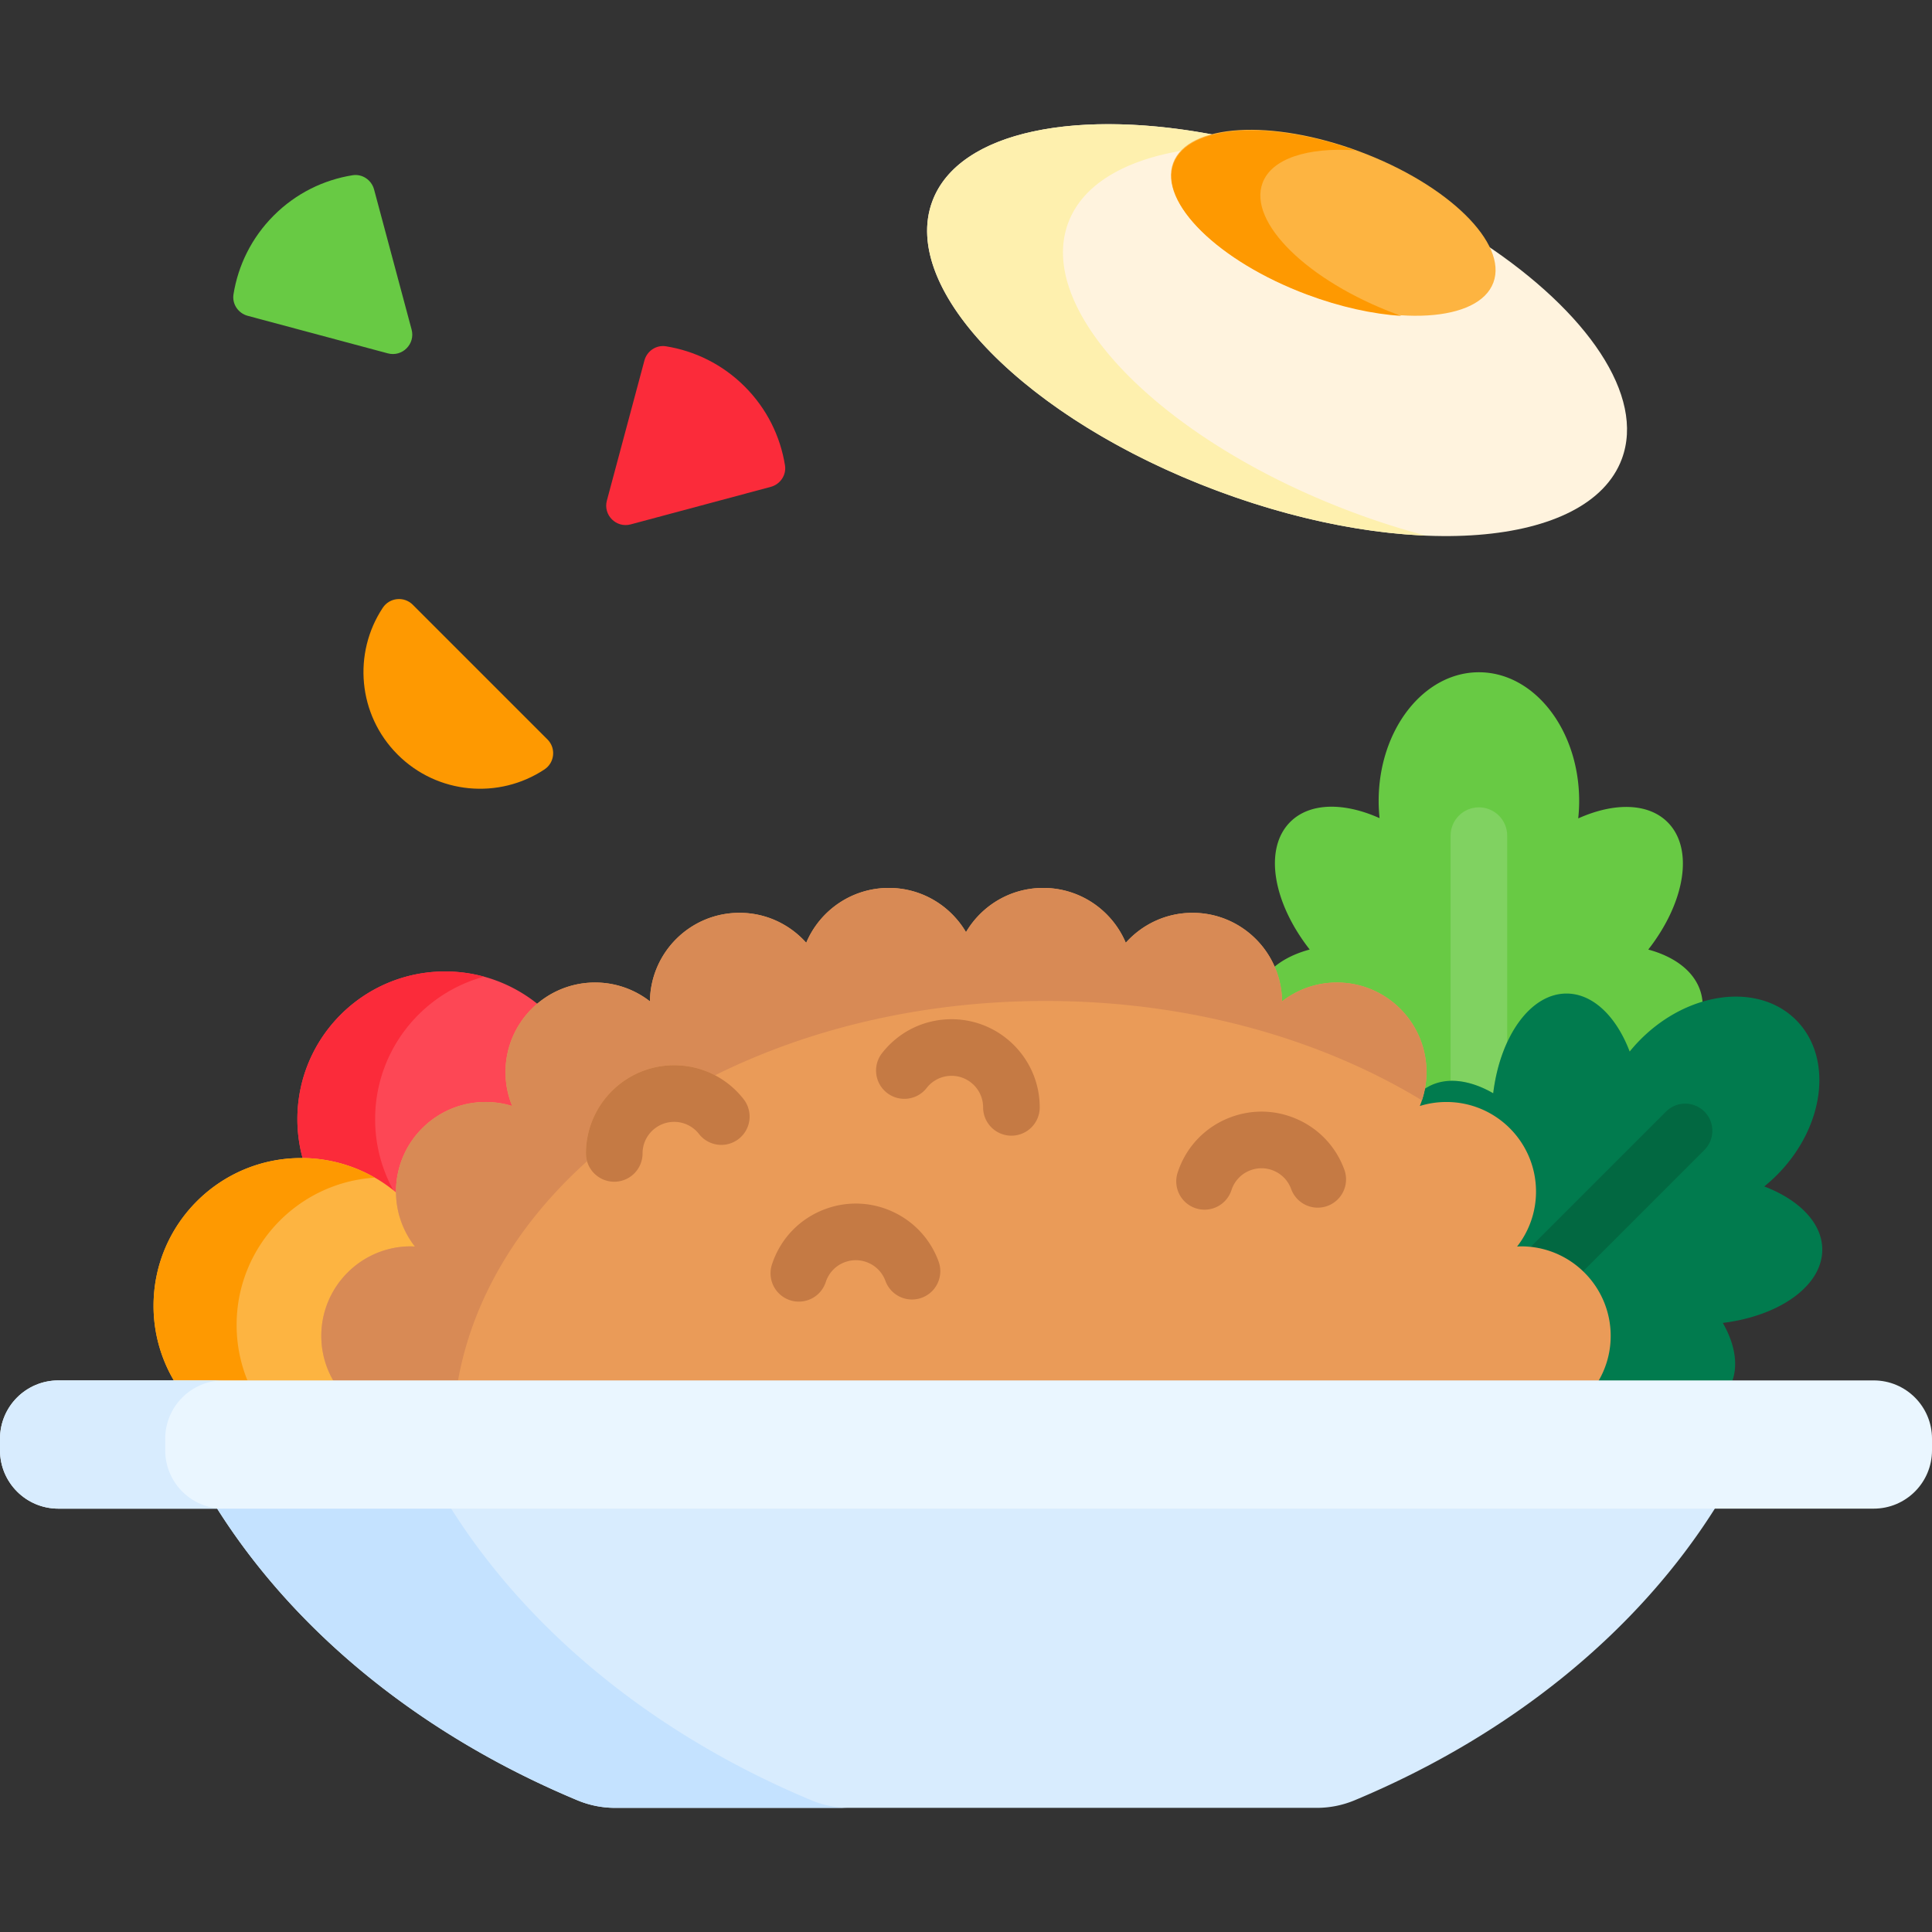 <svg xmlns="http://www.w3.org/2000/svg" version="1.1" xmlns:xlink="http://www.w3.org/1999/xlink" width="512" height="512" x="0" y="0" viewBox="0 0 512 512" style="enable-background:new 0 0 512 512" xml:space="preserve" class=""><rect x="0" y="0" width="512" height="512" fill="#333333" stroke="none"/><g><path fill="#fd4755" d="m104.309 316.79 1.669 1.397-.026-2.176-.007-.159c-.003-12.61 10.201-22.814 22.744-22.814 2.3 0 4.571.343 6.751 1.019l2.023.628-.802-1.961a22.61 22.61 0 0 1-1.695-8.601c0-7.014 3.193-13.295 8.199-17.471-6.812-5.741-15.604-9.206-25.209-9.206-21.62 0-39.147 17.527-39.147 39.147 0 3.936.587 7.733 1.668 11.316a38.165 38.165 0 0 1 23.832 8.881z" opacity="1" data-original="#fd4755" class=""></path><path fill="#fb2b3a" d="M104.266 315.474a38.94 38.94 0 0 1-4.853-18.881c0-18.053 12.225-33.244 28.845-37.767a39.156 39.156 0 0 0-10.302-1.38c-21.62 0-39.147 17.527-39.147 39.147 0 3.57.487 7.024 1.382 10.31 9.108.079 17.463 3.279 24.075 8.571z" opacity="1" data-original="#fb2b3a"></path><path fill="#fdb441" d="M90.079 366.824a22.666 22.666 0 0 1-3.928-12.779c0-12.543 10.205-22.748 22.748-22.748.203 0 .402.014.602.028l.415.025 2.164.096-1.331-1.709a22.492 22.492 0 0 1-4.761-12.823c-6.932-6.227-16.096-10.02-26.148-10.02-21.62 0-39.147 17.527-39.147 39.147a38.946 38.946 0 0 0 5.978 20.783z" opacity="1" data-original="#fdb441" class=""></path><path fill="#fe9901" d="M65.572 365.824a38.97 38.97 0 0 1-2.866-14.678c0-20.768 16.174-37.749 36.612-39.056a38.955 38.955 0 0 0-19.479-5.196c-21.62 0-39.147 17.527-39.147 39.147a38.961 38.961 0 0 0 5.371 19.784h19.509z" opacity="1" data-original="#fe9901"></path><path fill="#68ca44" d="M336.985 256.879a22.505 22.505 0 0 1 1.775 8.498l.024 2.01 1.589-1.232c4.031-3.127 8.843-4.78 13.913-4.78 12.543 0 22.747 10.204 22.747 22.747 0 2.538-.445 5.022-1.275 7.415a11.45 11.45 0 0 1 3.046-2.573c1.77-1.021 3.794-1.54 6.017-1.54 3.206 0 6.8 1.094 10.395 3.166l1.309.754.183-1.5c1.804-14.803 9.556-25.547 18.432-25.547 6.392 0 12.302 5.505 15.812 14.727l.617 1.623 1.094-1.349a41.26 41.26 0 0 1 2.852-3.173c4.616-4.616 10.075-7.923 15.717-9.648a12.732 12.732 0 0 0-.429-3.206c-1.509-5.633-6.766-9.673-13.992-11.627 9.727-12.457 12.18-26.69 5.121-33.749-5.197-5.197-14.283-5.231-23.685-1.01.159-1.511.249-3.05.249-4.617 0-18.841-11.896-34.114-26.57-34.114s-26.57 15.273-26.57 34.114c0 1.544.088 3.06.242 4.55-9.4-4.218-18.483-4.182-23.678 1.013-7.069 7.069-4.599 21.332 5.163 33.802-4.112 1.106-7.583 2.885-10.098 5.246z" opacity="1" data-original="#68ca44" class=""></path><path fill="#80d261" d="M395.715 289.724c.61-5.01 1.904-9.605 3.708-13.512v-54.758c0-4.142-3.357-7.5-7.5-7.5s-7.5 3.358-7.5 7.5v64.98c3.552-.094 7.437 1.069 11.292 3.29z" opacity="1" data-original="#80d261"></path><path fill="#017b4e" d="m375.339 292.724-.803 1.962 2.024-.628a22.758 22.758 0 0 1 6.751-1.019c12.543 0 22.747 10.204 22.747 22.747 0 5.089-1.662 9.913-4.808 13.952l-1.331 1.709 2.164-.096.415-.025c.199-.014.398-.028.602-.028 12.543 0 22.748 10.205 22.748 22.748 0 4.72-1.443 9.122-3.928 12.779h36.815c2.077-4.672 1.129-10.488-2.174-16.239 15.045-1.852 26.361-9.841 26.361-19.416 0-7.049-6.139-13.235-15.378-16.748a42.405 42.405 0 0 0 3.3-2.962c12.778-12.778 15.069-31.204 5.117-41.156s-28.378-7.661-41.156 5.117a42.159 42.159 0 0 0-2.921 3.25c-3.514-9.236-9.698-15.372-16.746-15.372-9.589 0-17.586 11.348-19.423 26.426-6.238-3.594-12.558-4.427-17.411-1.625-.701.405-1.345.881-1.946 1.409a22.706 22.706 0 0 1-1.019 3.215z" opacity="1" data-original="#017b4e"></path><path fill="#026841" d="M451.683 294.582a7.194 7.194 0 0 0-10.174 0l-35.855 35.855a23.66 23.66 0 0 1 13.876 6.471l32.153-32.153a7.194 7.194 0 0 0 0-10.173z" opacity="1" data-original="#026841"></path><path fill="#fff3de" d="M393.09 64.399c2.292 3.807 2.951 7.347 1.837 10.325-1.934 5.168-9.074 8.131-19.591 8.131-8.573 0-18.73-2.033-28.599-5.725-11.203-4.191-20.998-10.06-27.579-16.523-6.381-6.267-8.938-12.276-7.199-16.921 1.426-3.812 5.693-6.419 12.05-7.528-38.112-7.742-69.925-1.544-76.918 17.15-8.793 23.503 24.978 57.858 75.429 76.732s98.478 15.122 107.271-8.382c6.267-16.753-9.093-39.016-36.701-57.259z" opacity="1" data-original="#fff3de" class=""></path><path fill="#fef0ae" d="M283.094 59.038c3.777-10.096 14.805-16.534 30.145-19.11 1.918-1.938 4.748-3.355 8.255-4.247-36.987-6.969-67.566-.654-74.404 17.626-8.793 23.503 24.978 57.858 75.429 76.732 19.508 7.298 38.641 11.198 55.296 11.897a206.87 206.87 0 0 1-19.292-6.166c-50.45-18.874-84.221-53.228-75.429-76.732z" opacity="1" data-original="#fef0ae" class=""></path><ellipse cx="353.443" cy="59.205" fill="#fdb441" rx="20.138" ry="45.292" transform="rotate(-69.51 353.267 59.206)" opacity="1" data-original="#fdb441" class=""></ellipse><path fill="#fe9901" d="M369.954 83.211c-23.428-8.765-39.261-24.315-35.364-34.732 2.432-6.501 11.973-9.465 24.496-8.647-22.899-8.19-44.245-6.705-48.063 3.503-3.897 10.417 11.936 25.967 35.364 34.732 8.808 3.295 17.436 5.161 24.981 5.655-.472-.169-.942-.335-1.414-.511z" opacity="1" data-original="#fe9901"></path><path fill="#ea9b58" d="M423.086 366.824a23.554 23.554 0 0 0 3.763-12.779c0-13.115-10.632-23.747-23.747-23.747-.358 0-.707.038-1.061.054 3.134-4.024 5.019-9.07 5.019-14.566 0-13.115-10.632-23.747-23.747-23.747-2.454 0-4.82.373-7.047 1.064a23.654 23.654 0 0 0 1.77-8.979c0-13.115-10.632-23.747-23.747-23.747-5.479 0-10.509 1.874-14.527 4.99-.156-12.981-10.714-23.46-23.733-23.46-7.036 0-13.338 3.078-17.686 7.939-3.598-8.54-12.044-14.536-21.893-14.536-8.719 0-16.319 4.713-20.449 11.717-4.13-7.004-11.73-11.717-20.449-11.717-9.849 0-18.295 5.996-21.893 14.536-4.349-4.862-10.65-7.939-17.686-7.939-13.018 0-23.577 10.479-23.733 23.46-4.018-3.116-9.048-4.99-14.527-4.99-13.115 0-23.747 10.632-23.747 23.747 0 3.18.636 6.208 1.77 8.979a23.74 23.74 0 0 0-7.047-1.064c-13.115 0-23.747 10.632-23.747 23.747 0 5.496 1.885 10.542 5.019 14.566-.354-.016-.703-.054-1.061-.054-13.115 0-23.747 10.632-23.747 23.747 0 4.714 1.392 9.09 3.763 12.779z" opacity="1" data-original="#ea9b58" class=""></path><path fill="#d88a55" d="M354.287 260.375c-5.479 0-10.509 1.874-14.527 4.99-.156-12.981-10.714-23.46-23.733-23.46-7.036 0-13.337 3.078-17.686 7.939-3.598-8.54-12.044-14.536-21.893-14.536-8.719 0-16.319 4.713-20.449 11.717-4.13-7.003-11.73-11.717-20.449-11.717-9.849 0-18.295 5.996-21.893 14.536-4.349-4.862-10.65-7.939-17.686-7.939-13.018 0-23.577 10.479-23.733 23.46-4.018-3.116-9.048-4.99-14.527-4.99-13.115 0-23.747 10.632-23.747 23.747 0 3.18.636 6.208 1.77 8.979a23.74 23.74 0 0 0-7.047-1.064c-13.115 0-23.747 10.632-23.747 23.747 0 5.496 1.885 10.542 5.019 14.566-.354-.016-.703-.054-1.061-.054-13.115 0-23.747 10.632-23.747 23.747 0 4.293 1.151 8.309 3.144 11.779h33.093c3.922-21.876 16.122-41.824 34.191-58.084a7.482 7.482 0 0 1-.296-2.07c0-12.883 10.481-23.364 23.364-23.364 3.849 0 7.546.934 10.838 2.659 25.032-12.435 55.182-19.695 87.632-19.695 37.852 0 72.574 9.877 99.697 26.325a23.6 23.6 0 0 0 1.219-7.474c.001-13.112-10.631-23.744-23.746-23.744z" opacity="1" data-original="#d88a55" class=""></path><path fill="#c57a44" d="M162.784 313.171a7.5 7.5 0 0 1-7.5-7.5c0-12.883 10.481-23.364 23.364-23.364 7.239 0 13.951 3.274 18.414 8.982a7.5 7.5 0 0 1-1.288 10.528 7.5 7.5 0 0 1-10.528-1.289 8.328 8.328 0 0 0-6.598-3.221c-4.612 0-8.364 3.752-8.364 8.364a7.5 7.5 0 0 1-7.5 7.5zM268.036 300.967a7.5 7.5 0 0 1-7.5-7.5c0-4.612-3.753-8.364-8.365-8.364a8.322 8.322 0 0 0-6.596 3.221 7.5 7.5 0 1 1-11.818-9.238c4.463-5.708 11.175-8.982 18.414-8.982 12.884 0 23.365 10.481 23.365 23.364a7.5 7.5 0 0 1-7.5 7.499zM319.22 320.577a7.5 7.5 0 0 1-7.134-9.822c2.241-6.89 7.427-12.263 14.229-14.74 5.863-2.137 12.209-1.86 17.866.777s9.948 7.319 12.083 13.184a7.5 7.5 0 0 1-4.482 9.613 7.497 7.497 0 0 1-9.613-4.482 8.308 8.308 0 0 0-4.325-4.719 8.307 8.307 0 0 0-6.396-.279 8.325 8.325 0 0 0-5.096 5.284 7.507 7.507 0 0 1-7.132 5.184zM211.704 344.943a7.5 7.5 0 0 1-7.134-9.822c2.241-6.891 7.428-12.263 14.229-14.74a23.218 23.218 0 0 1 17.866.778 23.21 23.21 0 0 1 12.083 13.184 7.5 7.5 0 0 1-14.095 5.131 8.308 8.308 0 0 0-4.325-4.719 8.311 8.311 0 0 0-6.396-.279 8.325 8.325 0 0 0-5.096 5.284 7.507 7.507 0 0 1-7.132 5.183z" opacity="1" data-original="#c57a44"></path><path fill="#d8ecfe" d="M56.927 398.807c20.824 33.478 54.582 60.952 96.077 78.282a25.936 25.936 0 0 0 9.993 2.01h186.007c3.43 0 6.827-.688 9.993-2.01 41.495-17.33 75.253-44.804 96.077-78.282z" opacity="1" data-original="#d8ecfe" class=""></path><path fill="#c4e2ff" d="M118.939 398.807H56.927c20.823 33.478 54.581 60.952 96.077 78.282a25.936 25.936 0 0 0 9.993 2.01h62.012a25.94 25.94 0 0 1-9.993-2.01c-41.496-17.331-75.254-44.804-96.077-78.282z" opacity="1" data-original="#c4e2ff" class=""></path><path fill="#eaf6ff" d="M496.547 399.807H15.453C6.918 399.807 0 392.888 0 384.354v-3.077c0-8.534 6.918-15.453 15.453-15.453h481.095c8.534 0 15.453 6.918 15.453 15.453v3.077c-.001 8.534-6.919 15.453-15.454 15.453z" opacity="1" data-original="#eaf6ff" class=""></path><path fill="#d8ecfe" d="M43.783 384.354v-3.077c0-8.534 6.918-15.453 15.453-15.453H15.453C6.918 365.824 0 372.743 0 381.277v3.077c0 8.534 6.918 15.453 15.453 15.453h43.783c-8.535 0-15.453-6.919-15.453-15.453z" opacity="1" data-original="#d8ecfe" class=""></path><path fill="#fe9901" d="M105.377 199.972c10.575 10.575 26.905 11.887 38.909 3.936 2.718-1.8 3.106-5.643.801-7.948l-35.698-35.698c-2.305-2.305-6.147-1.917-7.948.801-7.951 12.004-6.639 28.334 3.936 38.909z" opacity="1" data-original="#fe9901"></path><path fill="#fb2b3a" d="M204.262 129.022c2.513-.673 4.179-3.122 3.769-5.691-1.221-7.649-4.776-14.996-10.672-20.892s-13.243-9.45-20.892-10.672c-2.569-.41-5.018 1.256-5.691 3.769l-9.948 37.125c-1.026 3.83 2.478 7.335 6.309 6.309z" opacity="1" data-original="#fb2b3a"></path><path fill="#68ca44" d="M99.132 50.208c-.673-2.513-3.122-4.179-5.691-3.769-7.649 1.221-14.996 4.776-20.892 10.672s-9.45 13.243-10.672 20.892c-.41 2.569 1.256 5.018 3.769 5.691l37.125 9.948c3.83 1.026 7.335-2.478 6.309-6.309z" opacity="1" data-original="#68ca44" class=""></path></g></svg>